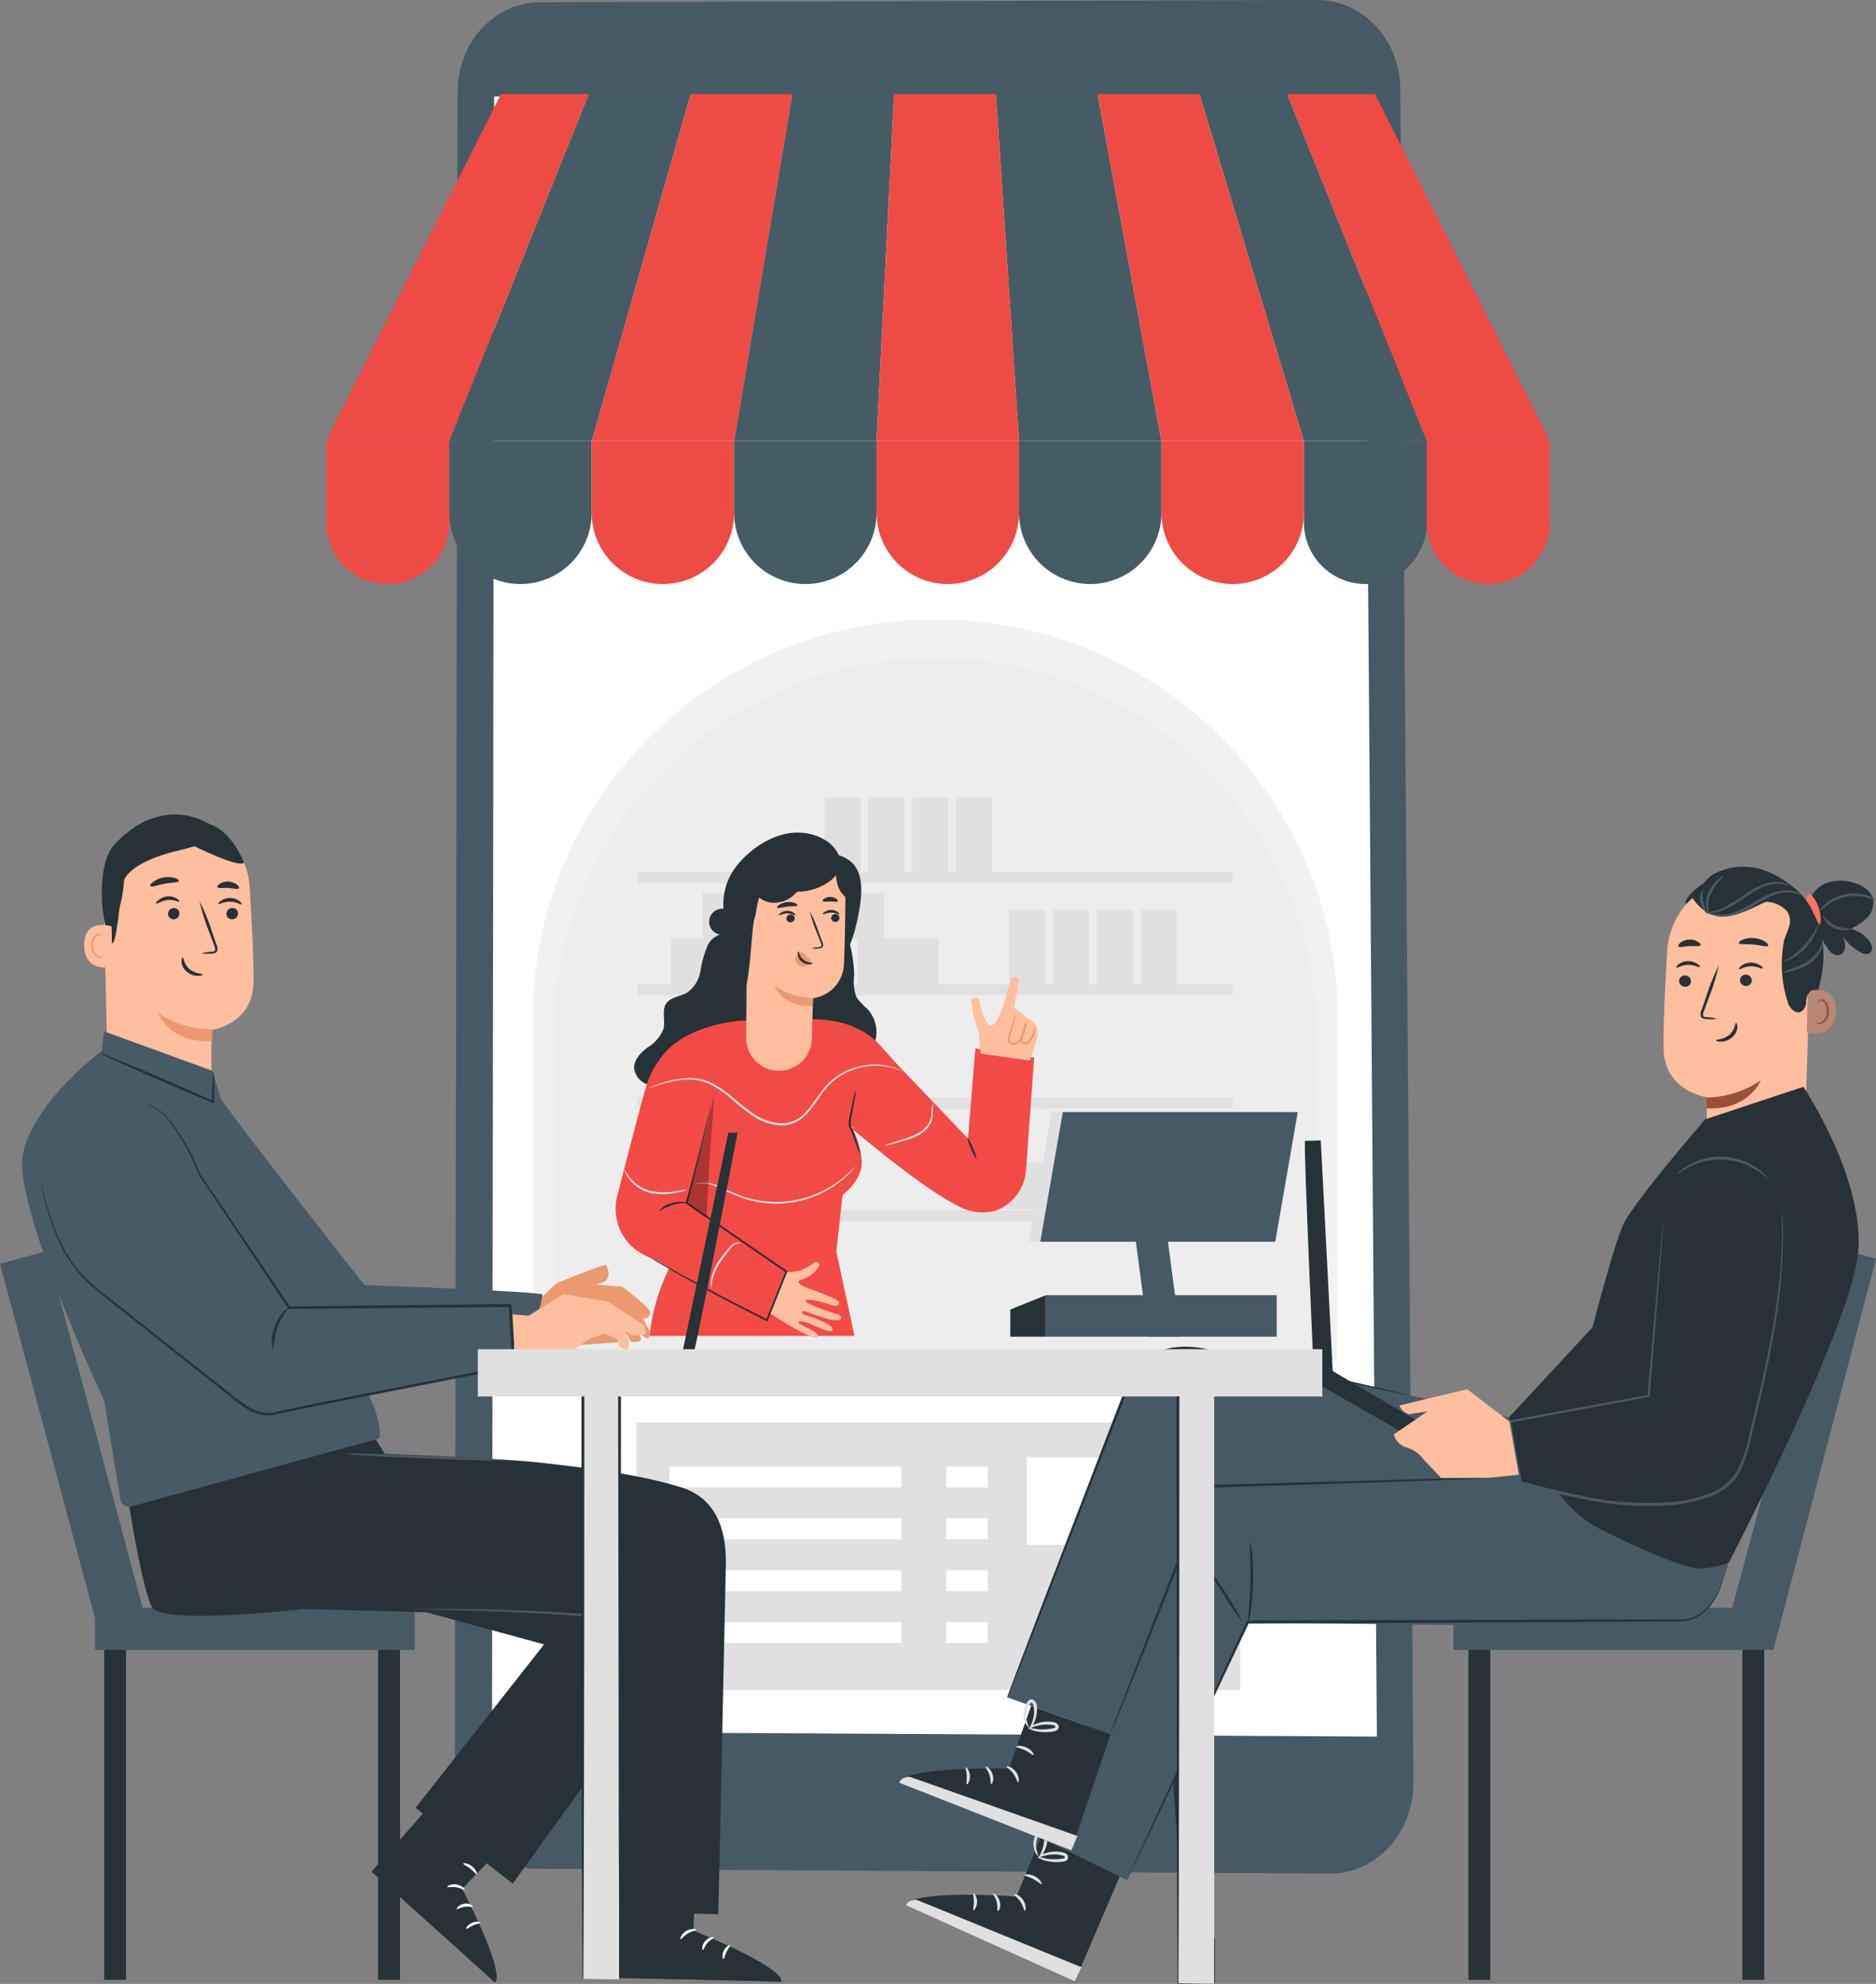 <svg xmlns="http://www.w3.org/2000/svg" width="258.858" height="273.65" viewBox="0 0 258.858 273.65"><rect x="0" y="0" width="258.858" height="273.65" fill="#808080" stroke="none"/><defs><style>.a{fill:#455a64;}.b{fill:#fff;}.c{fill:#ef4b45;}.d{fill:#465c64;}.e{fill:#ececec;opacity:0.7;isolation:isolate;}.f{fill:#016566;}.g{fill:#e0e0e0;}.h{fill:#006f94;}.i{fill:#263238;}.j{fill:#f24b46;}.k{fill:#ffbe9d;}.l{fill:#eb996e;}.m{opacity:0.3;}.n{fill:#465b65;}.o{fill:#ff725e;}.p{fill:#995037;}.q{fill:#b78876;}</style></defs><g transform="translate(-154.641 -31.771)"><g transform="translate(199.65 31.771)"><g transform="translate(0 0)"><g transform="translate(17.754)"><path class="a" d="M404.508,290.2l-109.21-.649c-6.375-.04-11.532-5.761-11.52-12.771l.383-232.421c.011-6.76,5.086-12.25,11.338-12.271l107.225-.321c6.3-.02,11.454,5.463,11.507,12.254l1.816,233.5C416.1,284.563,410.934,290.244,404.508,290.2Z" transform="translate(-283.778 -31.771)"></path><path class="a" d="M407.742,290.152a9.286,9.286,0,0,1-1.291.08l-109.178-.762c-5.478-.041-9.956-5.056-9.947-11.175l.353-232.166c.009-5.9,4.416-10.717,9.789-10.74l107.218-.43c.156,0,.315,0,.471.01a9.533,9.533,0,0,1,6.637,3.184,11.065,11.065,0,0,1,2.822,7.391l1.792,233.732C416.451,284.817,412.738,289.492,407.742,290.152Z" transform="translate(-285.602 -33.41)"></path><path class="b" d="M414.7,59.157l1.723,226.229-122.1-.679.294-225.55Z" transform="translate(-289.195 -45.847)"></path></g><g transform="translate(0 12.961)"><path class="c" d="M336.277,58.439l-13.653,47.89H342.28l8.037-47.89Z" transform="translate(-285.99 -58.439)"></path><path class="c" d="M271.367,58.439l-24.12,47.89h16.979L283.5,58.439Z" transform="translate(-247.248 -58.439)"></path><path class="c" d="M520.061,58.439l19.268,47.89h16.979l-24.12-47.89Z" transform="translate(-387.468 -58.439)"></path><path class="d" d="M371.1,58.439l-8.037,47.89h19.655l2.421-47.89Z" transform="translate(-306.776 -58.439)"></path><path class="d" d="M301.452,58.439l-19.268,47.89h19.655l13.653-47.89Z" transform="translate(-265.204 -58.439)"></path><path class="d" d="M437.376,58.439l3.194,47.89h19.655l-8.81-47.89Z" transform="translate(-344.97 -58.439)"></path><path class="d" d="M507.257,58.439H495.149l14.425,47.89h16.951Z" transform="translate(-374.664 -58.439)"></path><path class="c" d="M466.262,58.439l8.81,47.89h19.655L480.3,58.439Z" transform="translate(-359.817 -58.439)"></path><path class="c" d="M405.928,58.439l-2.421,47.89h19.655l-3.194-47.89Z" transform="translate(-327.562 -58.439)"></path><g transform="translate(0 47.89)"><path class="c" d="M0,0H16.979a0,0,0,0,1,0,0V11.218a8.49,8.49,0,0,1-8.49,8.49h0A8.49,8.49,0,0,1,0,11.218V0A0,0,0,0,1,0,0Z"></path><path class="d" d="M0,0H19.655a0,0,0,0,1,0,0V9.88a9.828,9.828,0,0,1-9.828,9.828h0A9.828,9.828,0,0,1,0,9.88V0A0,0,0,0,1,0,0Z" transform="translate(16.979)"></path><path class="c" d="M0,0H19.655a0,0,0,0,1,0,0V9.88a9.828,9.828,0,0,1-9.828,9.828h0A9.828,9.828,0,0,1,0,9.88V0A0,0,0,0,1,0,0Z" transform="translate(36.635)"></path><path class="d" d="M0,0H19.655a0,0,0,0,1,0,0V9.88a9.828,9.828,0,0,1-9.828,9.828h0A9.828,9.828,0,0,1,0,9.88V0A0,0,0,0,1,0,0Z" transform="translate(56.29)"></path><path class="c" d="M0,0H19.655a0,0,0,0,1,0,0V9.88a9.828,9.828,0,0,1-9.828,9.828h0A9.828,9.828,0,0,1,0,9.88V0A0,0,0,0,1,0,0Z" transform="translate(75.945)"></path><path class="d" d="M0,0H19.655a0,0,0,0,1,0,0V9.88a9.828,9.828,0,0,1-9.828,9.828h0A9.828,9.828,0,0,1,0,9.88V0A0,0,0,0,1,0,0Z" transform="translate(95.6)"></path><path class="c" d="M0,0H19.655a0,0,0,0,1,0,0V9.88a9.828,9.828,0,0,1-9.828,9.828h0A9.828,9.828,0,0,1,0,9.88V0A0,0,0,0,1,0,0Z" transform="translate(115.255)"></path><path class="d" d="M0,0H16.979a0,0,0,0,1,0,0V11.218a8.49,8.49,0,0,1-8.49,8.49h0A8.49,8.49,0,0,1,0,11.218V0A0,0,0,0,1,0,0Z" transform="translate(134.91)"></path><path class="c" d="M0,0H16.979a0,0,0,0,1,0,0V11.218a8.49,8.49,0,0,1-8.49,8.49h0A8.49,8.49,0,0,1,0,11.218V0A0,0,0,0,1,0,0Z" transform="translate(151.861)"></path></g></g><path class="e" d="M305.972,309.914V262.277c0-30.161,24.9-54.7,55.5-54.7s55.5,24.538,55.5,54.7v47.638Z" transform="translate(-277.431 -122.132)"></path><path class="e" d="M311.89,315.522V270.354c0-28.6,23.606-51.865,52.622-51.865s52.622,23.266,52.622,51.865v45.169Z" transform="translate(-280.473 -127.74)"></path><rect class="f" width="4.966" height="10.336" transform="translate(47.17 156.606)"></rect><g transform="translate(42.956 109.979)"><g transform="translate(0 10.336)"><rect class="g" width="82.126" height="1.512"></rect></g><g transform="translate(0.02 25.805)"><rect class="g" width="82.126" height="1.512"></rect></g><g transform="translate(0 41.421)"><rect class="g" width="82.126" height="1.512"></rect></g><g transform="translate(0 56.963)"><rect class="g" width="82.126" height="1.512"></rect></g><g transform="translate(4.606 19.441)"><rect class="g" width="11.168" height="6.437"></rect></g><g transform="translate(8.996 13.166)"><rect class="g" width="11.168" height="6.437"></rect></g><g transform="translate(17.882 19.441)"><rect class="h" width="11.168" height="6.437"></rect></g><g transform="translate(30.335 19.441)"><rect class="g" width="11.168" height="6.437"></rect></g><g transform="translate(48.937 50.357)"><rect class="g" width="11.168" height="6.437"></rect></g><g transform="translate(60.106 50.357)"><rect class="h" width="11.168" height="6.437"></rect></g><g transform="translate(22.817 13.166)"><rect class="g" width="11.168" height="6.437"></rect></g><rect class="g" width="4.966" height="10.336" transform="translate(51.259 15.542)"></rect><rect class="g" width="4.966" height="10.336" transform="translate(57.311 15.542)"></rect><rect class="g" width="4.966" height="10.336" transform="translate(63.363 15.542)"></rect><rect class="g" width="4.966" height="10.336" transform="translate(69.415 15.542)"></rect><rect class="g" width="4.966" height="10.336" transform="translate(25.817)"></rect><rect class="g" width="4.966" height="10.336" transform="translate(31.868)"></rect><rect class="g" width="4.966" height="10.336" transform="translate(37.92)"></rect><rect class="g" width="4.966" height="10.336" transform="translate(43.972)"></rect><rect class="h" width="4.966" height="10.336" transform="translate(10.266 46.627)"></rect><rect class="h" width="4.966" height="10.336" transform="translate(16.317 46.627)"></rect><rect class="h" width="4.966" height="10.336" transform="translate(22.369 46.627)"></rect></g><g transform="translate(94.398 153.396)"><path class="g" d="M479.22,365.271l3.106-17.882H449.9L446.8,365.271Z" transform="translate(-444.209 -347.388)"></path><path class="a" d="M482.405,365.271l3.106-17.882H453.087l-3.106,17.882Z" transform="translate(-445.846 -347.388)"></path><path class="a" d="M483.168,396.391h-4.426l-1.85-13.94h4.426Z" transform="translate(-459.678 -365.41)"></path><path class="i" d="M446.383,405.078h-4.909v-3.749l4.909-1.977Z" transform="translate(-441.474 -374.097)"></path><rect class="a" width="31.852" height="5.726" transform="translate(4.909 25.255)"></rect></g><g transform="translate(42.81 196.22)"><rect class="g" width="83.299" height="36.887"></rect><rect class="b" width="5.728" height="2.886" transform="translate(42.753 6.066)"></rect><rect class="b" width="32.005" height="2.886" transform="translate(4.548 6.066)"></rect><rect class="b" width="32.005" height="2.886" transform="translate(4.548 13.219)"></rect><rect class="b" width="5.728" height="2.886" transform="translate(42.753 13.219)"></rect><rect class="b" width="32.005" height="2.886" transform="translate(4.548 20.372)"></rect><rect class="b" width="5.728" height="2.886" transform="translate(42.753 20.372)"></rect><rect class="b" width="32.005" height="2.886" transform="translate(4.548 27.525)"></rect><rect class="b" width="5.728" height="2.886" transform="translate(42.753 27.525)"></rect><rect class="b" width="12.256" height="12.079" transform="translate(53.854 4.801)"></rect><rect class="b" width="12.256" height="12.079" transform="translate(66.11 20.372)"></rect></g></g></g><g transform="translate(154.641 144.122)"><g transform="translate(84.94 2.493)"><path class="i" d="M375.986,297.038a28.479,28.479,0,0,0-2.857,11.4,4.55,4.55,0,0,0,.647,2.985,4.606,4.606,0,0,0,3.1,1.38,35.466,35.466,0,0,0,7.274.331,4.584,4.584,0,0,0,2.109-.509,3.173,3.173,0,0,0,1.207-1.437,4.717,4.717,0,0,0-.835-5.094,9.89,9.89,0,0,1-1.5-1.6,6.223,6.223,0,0,1-.326-3.107,20.392,20.392,0,0,0-1.371-6.683" transform="translate(-351.875 -281.755)"></path><path class="i" d="M347.238,287.951a24.462,24.462,0,0,1,5.247,9.128,72.883,72.883,0,0,1,2.43,10.326c.2,1.1.367,2.353-.336,3.219a3.719,3.719,0,0,1-1.89,1.049,40.236,40.236,0,0,1-13.677,1.762,6.921,6.921,0,0,1-2.735-.509,2.653,2.653,0,0,1-1.595-2.15c-.051-1.166.9-2.114,1.819-2.832a5.248,5.248,0,0,0,2.236-2.608c.27-1.141-.27-2.511.351-3.454s1.941-.938,2.954-1.554a4.591,4.591,0,0,0,1.793-2.965,14.969,14.969,0,0,1,.948-3.418,2.892,2.892,0,0,1,2.832-1.737,1.8,1.8,0,1,1-.234-3.337" transform="translate(-332.117 -278.286)"></path><path class="j" d="M382.138,325.072l-1.019,12.434-9.475-9.913c-.866-.942-1.727-1.9-2.547-2.827-3.994-4.5-10.468-3.632-10.468-3.632l-8.736.117s-11.13.545-12.556,8.482l-1.931,9.7h5.44l.53,13.28a28.389,28.389,0,0,0-4.2,12l.312.013h27.969l-2.5-11.576.855-7.844s2.654-1.936,2.654-4.523a11.361,11.361,0,0,0-1.223-4.539c.677.576,9.536,8.074,14.263,10.427a7.065,7.065,0,0,0,5.323.82,6.4,6.4,0,0,0,4.289-5.537l1.131-15.613Zm-16.948,11.11a3.564,3.564,0,0,0-.214-.408l.306.219A.779.779,0,0,1,365.19,336.182Z" transform="translate(-332.491 -295.307)"></path><path class="k" d="M369.05,395.581l1.528-4.014,3.031-.224c.285-.02.6-.046.958-.092a3.592,3.592,0,0,0,1.181-.351,5.7,5.7,0,0,0,1.315-.8c.326-.336.9-.1.835.316a3.889,3.889,0,0,1-2.394,1.905c-1.426.509.841,1.248,1.661,1.528s3.316,1.253,3.423,1.569c.158.464-.316.733-1.136.433s-3.321-1.008-3.449-.575,4.075,1.783,4.075,1.783.948.142.8.652c-.255.917-4.6-.84-5.012-1.019-.285-.127-.464.336-.138.459s4.223,1.253,3.973,2.19c-.189.718-3.6-1.416-4.538-1.207s2.761,1.36,2.547,2.038c-.076.275-.158.453-2.2-.509a49.873,49.873,0,0,1-4.615-2.8Z" transform="translate(-349.783 -330.704)"></path><path class="j" d="M342.384,332.225a8.979,8.979,0,0,1-.1,5.741l-3.4,12.607,14.085,9.235-2.624,6.785-16.051-8.659a7.132,7.132,0,0,1-4.661-8.522c1.421-5.532,3.352-13,4.024-15.21a10.7,10.7,0,0,1,3.591-5.369C340.2,328.475,341.686,330.355,342.384,332.225Z" transform="translate(-329.408 -299.276)"></path><path class="k" d="M431.7,319.594c-.087-.433-.153-2.5-.311-3.057-.117-.463-.382-1.049-.509-1.528-.28-1.075-.336-1.864-.428-2.312a.589.589,0,1,1,1.085-.459,7.906,7.906,0,0,0,.973,2.985c.912,1.569,1.778-.963,2.17-1.93.3-.739.851-2.735,1.166-3.912.138-.52,1.121-.484,1.121.056a21.051,21.051,0,0,1-.509,2.924l-.143.9a4.651,4.651,0,0,1,1.574,1.268c.3.331,2.058.693,1.6,2.924l-.973,3.117Z" transform="translate(-381.326 -289.111)"></path><path class="l" d="M445.1,322.537a5.232,5.232,0,0,1-.316,1.019,1.812,1.812,0,0,0-.163.54.4.4,0,0,0,.2.413.571.571,0,0,0,.509-.112,1.564,1.564,0,0,0,.392-.407,2.859,2.859,0,0,0,.408-.9,5.751,5.751,0,0,1,.244-.922,2.462,2.462,0,0,1-.061.962,2.771,2.771,0,0,1-.387,1.019,1.717,1.717,0,0,1-.448.479.785.785,0,0,1-.739.148.652.652,0,0,1-.366-.673,1.862,1.862,0,0,1,.2-.621,6.675,6.675,0,0,0,.357-.953,7.613,7.613,0,0,1,.244-.922A2.249,2.249,0,0,1,445.1,322.537Z" transform="translate(-388.499 -295.584)"></path><path class="l" d="M441.615,320.735l-.382,1.324c-.067.255-.163.514-.214.764a.51.51,0,0,0,.244.606.678.678,0,0,0,.693-.035,1.372,1.372,0,0,0,.484-.555c.209-.438.316-.906.453-1.273a6.172,6.172,0,0,1,.453-1.187,5.925,5.925,0,0,1-.275,1.243,9.936,9.936,0,0,1-.413,1.329,1.528,1.528,0,0,1-.565.662.932.932,0,0,1-.958.051.75.75,0,0,1-.351-.4.9.9,0,0,1,0-.509c.066-.28.163-.54.234-.79.158-.469.3-.906.433-1.309a6.128,6.128,0,0,1,.464-1.182A6.055,6.055,0,0,1,441.615,320.735Z" transform="translate(-386.634 -294.49)"></path><path class="i" d="M429.845,356.242a5.069,5.069,0,0,1-.509-1.528,4.985,4.985,0,0,1,.749,1.431,5.054,5.054,0,0,1,.509,1.528A5,5,0,0,1,429.845,356.242Z" transform="translate(-380.769 -312.601)"></path><path class="g" d="M407.083,350.215l1.528-.484a9.872,9.872,0,0,0,1.768-.733,4.02,4.02,0,0,0,1.386-1.258,2.81,2.81,0,0,0,.448-1.447,5.665,5.665,0,0,1,.122-1.075,1.088,1.088,0,0,1,.158-.367,2.6,2.6,0,0,1-.056.387,9.717,9.717,0,0,0-.036,1.064,2.92,2.92,0,0,1-.433,1.564,4.044,4.044,0,0,1-1.457,1.36,8.615,8.615,0,0,1-1.829.734l-1.528.433a8.772,8.772,0,0,1-1.431.336A8.138,8.138,0,0,1,407.083,350.215Z" transform="translate(-368.632 -307.532)"></path><path class="g" d="M356.441,389.606a6.45,6.45,0,0,1,1.085-2.669c.316-.469.642-.891.948-1.268a6.4,6.4,0,0,1,.881-.968,1.253,1.253,0,0,1,.851-.285c.219.02.311.087.306.117s-.112,0-.306,0a1.218,1.218,0,0,0-.733.326,7.514,7.514,0,0,0-.8.968c-.3.387-.611.8-.917,1.268a7.136,7.136,0,0,0-1.126,2.547c-.127.708-.081,1.166-.127,1.166A2.429,2.429,0,0,1,356.441,389.606Z" transform="translate(-343.276 -327.867)"></path><path class="g" d="M339.042,336.989c.255-.1.627-.239,1.111-.4a13.1,13.1,0,0,1,4.254-.83,6.874,6.874,0,0,1,2.934.657,13.755,13.755,0,0,1,2.863,1.92,33.291,33.291,0,0,0,2.965,2.333,7.639,7.639,0,0,0,3.719,1.345,4.482,4.482,0,0,0,3.5-1.528c.887-.942,1.538-2.043,2.287-3.006a8.607,8.607,0,0,1,2.547-2.3,9.177,9.177,0,0,1,2.807-1.075,8.975,8.975,0,0,1,4.32.148,6.2,6.2,0,0,1,1.467.607c-.01.035-.51-.244-1.493-.509a9.243,9.243,0,0,0-4.254-.061,8.757,8.757,0,0,0-5.221,3.347c-.733.947-1.38,2.053-2.292,3.031a5.358,5.358,0,0,1-1.635,1.222,4.473,4.473,0,0,1-2.068.413,7.881,7.881,0,0,1-3.851-1.39,32.23,32.23,0,0,1-2.975-2.364,13.712,13.712,0,0,0-2.807-1.911,6.692,6.692,0,0,0-2.843-.667,13.667,13.667,0,0,0-4.218.739l-1.12.357a2.142,2.142,0,0,1-.4.112A2.152,2.152,0,0,1,339.042,336.989Z" transform="translate(-334.156 -301.906)"></path><path class="g" d="M352.616,365.02a5.064,5.064,0,0,1,2.547.509,31.7,31.7,0,0,0,3.54,1.493,14.585,14.585,0,0,0,4.615.647,14.058,14.058,0,0,0,4.585-.846,14.838,14.838,0,0,0,3.4-1.747,16.173,16.173,0,0,0,1.992-1.645c.443-.423.688-.667.688-.667a1.09,1.09,0,0,1-.148.2,6.472,6.472,0,0,1-.464.535,13.347,13.347,0,0,1-1.961,1.706,14.437,14.437,0,0,1-3.418,1.824,14.108,14.108,0,0,1-4.666.887,14.619,14.619,0,0,1-4.7-.688,29.185,29.185,0,0,1-3.54-1.528,5.091,5.091,0,0,0-2.476-.571,5.481,5.481,0,0,0-.917.209A2.126,2.126,0,0,1,352.616,365.02Z" transform="translate(-340.863 -316.738)"></path><path class="g" d="M332.7,364.84a5.354,5.354,0,0,0,2.939,1.8,9.844,9.844,0,0,0,3.52,0,12.037,12.037,0,0,1,1.472-.2,6.487,6.487,0,0,1-1.442.387,8.84,8.84,0,0,1-3.612.092,5.191,5.191,0,0,1-3.021-1.946,4.561,4.561,0,0,1-.565-.942.985.985,0,0,1-.127-.387A10.8,10.8,0,0,0,332.7,364.84Z" transform="translate(-330.67 -317.19)"></path><path class="i" d="M347.092,345.7c-.036.183-.082.423-.143.729-.132.637-.336,1.569-.611,2.756-.545,2.364-1.375,5.736-2.435,9.77l-.046-.122,11.894,8.151,1.875,1.289.092.061-.041.1-2.684,6.7-.051.127-.117-.061c-4.921-2.45-9.057-4.7-11.956-6.342-1.447-.82-2.588-1.487-3.367-1.951l-.871-.545a2.707,2.707,0,0,1-.3-.193,1.624,1.624,0,0,1,.321.157l.906.51,3.4,1.884c2.918,1.6,7.065,3.826,11.986,6.256l-.168.066c.835-2.119,1.732-4.355,2.669-6.7l.046.158-1.88-1.294-11.869-8.186-.067-.046v-.076c1.1-4.03,1.962-7.391,2.547-9.745l.667-2.741c.076-.3.132-.54.178-.718a1.267,1.267,0,0,1,.071-.244A1.318,1.318,0,0,1,347.092,345.7Z" transform="translate(-333.994 -307.834)"></path><path class="i" d="M343.368,373.055a4.146,4.146,0,0,1,1.493-.2c.387.026.616.107.606.148s-.24.041-.611.041a5.728,5.728,0,0,0-1.406.27,12.72,12.72,0,0,0-1.859.866A3.239,3.239,0,0,1,343.368,373.055Z" transform="translate(-335.669 -321.921)"></path><path class="i" d="M396.655,348.777c-.158-.423-.326-.866-.509-1.375-.1-.26-.2-.525-.316-.8a4.377,4.377,0,0,1-.2-.428,1.461,1.461,0,0,1-.066-.509,5.56,5.56,0,0,1,.148-.942c.061-.291.117-.576.173-.851.112-.514.214-.993.311-1.431a6.972,6.972,0,0,1,.357-1.309,6.181,6.181,0,0,1-.163,1.345c-.077.428-.158.937-.25,1.446-.051.275-.1.56-.158.851a6.818,6.818,0,0,0-.138.9,1.243,1.243,0,0,0,.051.418c.041.127.122.255.183.407.117.28.219.555.311.815.183.524.331,1,.448,1.4a7.531,7.531,0,0,1,.347,1.314A6.15,6.15,0,0,1,396.655,348.777Z" transform="translate(-363.411 -305.62)"></path><g class="m" transform="translate(9.782 36.178)"><path d="M349.535,357.4a11.157,11.157,0,0,0,2.812,2.007c.117-5.42.662-11.5,1.019-16.907C352.133,348.336,349.55,357.4,349.535,357.4Z" transform="translate(-349.535 -342.504)"></path></g><path class="i" d="M383.144,273.372a8.3,8.3,0,0,0-2.5,7.885,15.667,15.667,0,0,0,4.152,7.5.947.947,0,0,0,1.686-.087c1.721-1.946,2.323-4.585,2.791-7.132,1.075-5.832-1.09-7.07-2.954-7.676" transform="translate(-355.66 -270.793)"></path><path class="k" d="M371.015,301.753h-.051a4.533,4.533,0,0,1-4.483-4.584l.138-19.78,5.6-7.707,7.977,5.9s-.035,7.294-.219,11.472a4.926,4.926,0,0,1-4.258,4.686s-.117,2.878-.178,5.562A4.529,4.529,0,0,1,371.015,301.753Z" transform="translate(-348.463 -268.896)"></path><path class="l" d="M379.7,314.225a5.2,5.2,0,0,1-5.338-2.8,9.959,9.959,0,0,0,5.41,1.772Z" transform="translate(-352.514 -290.353)"></path><path class="l" d="M382.594,303.335a.856.856,0,0,1-.556.657,1.2,1.2,0,0,1-1.1-.082,1.018,1.018,0,0,1-.443-.988.866.866,0,0,1,.789-.708.764.764,0,0,1,.78.678.5.5,0,0,1,.5.713" transform="translate(-355.661 -285.617)"></path><path class="i" d="M391.766,291.694a.551.551,0,0,0-.591-.506.575.575,0,0,0-.555.575v0a.551.551,0,0,0,.591.506.576.576,0,0,0,.555-.576Z" transform="translate(-360.87 -279.949)"></path><path class="i" d="M390.294,290.316a1.528,1.528,0,0,0-.891-.29,1.584,1.584,0,0,0-.906.28c-.194.148-.3.244-.235.316s.52-.229,1.131-.234,1.049.316,1.121.244C390.548,290.6,390.488,290.464,390.294,290.316Z" transform="translate(-359.647 -279.353)"></path><path class="i" d="M378.456,291.313a.571.571,0,0,0-.55.575v0a.55.55,0,0,0,.591.506.575.575,0,0,0,.55-.581A.55.55,0,0,0,378.456,291.313Z" transform="translate(-354.335 -280.014)"></path><path class="i" d="M377.842,290.557a1.455,1.455,0,0,0-.891-.29,1.587,1.587,0,0,0-.907.28c-.2.143-.3.234-.234.311s.52-.235,1.131-.235,1.049.321,1.121.245C378.113,290.837,378.031,290.7,377.842,290.557Z" transform="translate(-353.247 -279.477)"></path><path class="i" d="M385.824,295.485a1.04,1.04,0,0,0,.265-.036.387.387,0,0,0,.26-.229.89.89,0,0,0-.082-.616c-.142-.387-.29-.784-.443-1.207a21.373,21.373,0,0,0-1.294-3.057,19.985,19.985,0,0,0,1.044,3.133l.464,1.2a.818.818,0,0,1,.107.469c-.031.107-.178.153-.336.153a4.561,4.561,0,0,0-1.019.178A3.779,3.779,0,0,0,385.824,295.485Z" transform="translate(-357.74 -279.514)"></path><path class="i" d="M381.156,302.233a1.441,1.441,0,0,0,.509.953,1.657,1.657,0,0,0,1.075.372c.3,0,.463-.031.458-.138s-.718-.035-1.289-.509-.571-1.136-.672-1.136C381.191,301.77,381.12,301.938,381.156,302.233Z" transform="translate(-356 -285.391)"></path><path class="i" d="M377.7,287.916a2.465,2.465,0,0,0-2.134.234c-.24.163-.336.321-.3.392.1.148.677-.046,1.4-.133s1.339-.01,1.4-.178C378.094,288.134,377.961,288,377.7,287.916Z" transform="translate(-352.974 -278.195)"></path><path class="i" d="M390.124,286.61a1.529,1.529,0,0,0-1.676-.051c-.189.132-.291.193-.214.341s.509.051,1.019.051.912.138,1.019,0C390.318,286.88,390.262,286.737,390.124,286.61Z" transform="translate(-359.631 -277.455)"></path><path class="i" d="M369.848,276.538l.331-.326c2.344.071,5.746-1.431,5.945-3.764.138-1.676-1.564-2.99-1.564-2.99a7.1,7.1,0,0,0-3.912-1.375c-3.153-.224-6.546,1.844-8.584,4.263a8.545,8.545,0,0,0-1.885,7.463c.244.932,1.386,10.55,2.338,10.7,1.039.153,1.375-9.444,1.712-10.428s.331-2.073.7-3.056a3.176,3.176,0,0,0,2.038.723A4.075,4.075,0,0,0,369.848,276.538Z" transform="translate(-345.105 -268.066)"></path><path class="i" d="M393.332,281.792l-.091-.076a7.188,7.188,0,0,0-.739-4.513c-.1-.183-.24-.377-.469-.336s-.229.331-.229.55a10.094,10.094,0,0,0,.27,2.216,3.484,3.484,0,0,0,1.161,1.87" transform="translate(-361.478 -272.586)"></path></g><g transform="translate(0 0.047)"><rect class="i" width="3.017" height="46.264" transform="translate(14.373 114.431)"></rect><rect class="i" width="3.017" height="46.264" transform="translate(52.176 114.431)"></rect><rect class="a" width="44.128" height="5.825" transform="translate(13.111 109.368)"></rect><rect class="a" width="6.72" height="54.949" transform="translate(0 61.911) rotate(-15.005)"></rect><path class="i" d="M272.309,534.649l-12.158,13.778,17.027,15.2c1.352-1.718-4.54-12.845-4.54-12.845l8.147-8.491Z" transform="translate(-208.871 -402.638)"></path><path class="i" d="M275.042,556.5a.941.941,0,0,0-1.195.366.9.9,0,0,0,.351,1.18.994.994,0,0,0,1.262-.388.941.941,0,0,0-.5-1.195" transform="translate(-215.861 -413.825)"></path><path class="i" d="M260.258,561.336l1.217-1.4,15.809,15.249s.456,1.016-.1,1.494Z" transform="translate(-208.926 -415.637)"></path><path class="b" d="M284.033,567.309c-.082.082-.53-.254-1.18-.351s-1.173.06-1.225-.045.507-.471,1.292-.336S284.115,567.25,284.033,567.309Z" transform="translate(-219.908 -419.034)"></path><path class="b" d="M286.519,572.444c-.052.1-.538-.09-1.135,0s-1.009.4-1.091.321.291-.6,1.031-.747S286.593,572.362,286.519,572.444Z" transform="translate(-221.274 -421.831)"></path><path class="b" d="M287.022,578.15c-.089-.052.164-.568.784-.829s1.172-.1,1.15,0-.486.127-.993.351S287.119,578.217,287.022,578.15Z" transform="translate(-222.673 -424.497)"></path><path class="b" d="M287.993,562.089c-.1.045-.388-.411-.881-.792s-1-.568-.978-.679.635-.09,1.217.373S288.127,562.067,287.993,562.089Z" transform="translate(-222.225 -415.957)"></path><path class="i" d="M290.9,555.171a2.359,2.359,0,0,1-.852-.747,5.374,5.374,0,0,1-.642-1.068,6.035,6.035,0,0,1-.261-.7,1.371,1.371,0,0,1-.075-.433.478.478,0,0,1,.351-.47.626.626,0,0,1,.538.134,1.355,1.355,0,0,1,.276.329,4.2,4.2,0,0,1,.374.657,3.838,3.838,0,0,1,.321,1.218,2.023,2.023,0,0,1-.112,1.143c-.067,0,0-.441-.157-1.105a4.636,4.636,0,0,0-.381-1.105,4.889,4.889,0,0,0-.351-.59c-.142-.209-.291-.344-.411-.306s-.052,0-.067.112a1.5,1.5,0,0,0,.06.314,6.412,6.412,0,0,0,.747,1.718A9.826,9.826,0,0,1,290.9,555.171Z" transform="translate(-223.734 -411.421)"></path><path class="i" d="M292.387,556.455a1.844,1.844,0,0,1,.516-1.03,3.788,3.788,0,0,1,.948-.829,4.134,4.134,0,0,1,.679-.321.941.941,0,0,1,.926.052.546.546,0,0,1,.141.56,1.431,1.431,0,0,1-.187.388,2.761,2.761,0,0,1-.515.575,2.544,2.544,0,0,1-1.15.553c-.747.149-1.165-.06-1.143-.1a10.333,10.333,0,0,0,1.076-.164,2.666,2.666,0,0,0,.986-.56,2.4,2.4,0,0,0,.426-.508c.134-.2.194-.411.112-.455a.672.672,0,0,0-.553,0,3.611,3.611,0,0,0-.62.276,3.967,3.967,0,0,0-.926.7C292.633,556.09,292.447,556.478,292.387,556.455Z" transform="translate(-225.44 -412.675)"></path><path class="i" d="M328.45,554.332l-.261,18.856,23.457.448c-.09-2.24-12.143-6.975-12.143-6.975l.664-12.076Z" transform="translate(-243.841 -412.755)"></path><path class="i" d="M335.839,577.3a.971.971,0,0,0-.687,1.083.926.926,0,0,0,1.068.687,1.016,1.016,0,0,0,.747-1.15.956.956,0,0,0-1.188-.59" transform="translate(-247.414 -424.554)"></path><path class="i" d="M328.189,590.962v-1.9l22.546,1.284s1.031.486.9,1.218Z" transform="translate(-243.841 -430.603)"></path><path class="b" d="M349.964,579.353c0,.112-.582.157-1.15.507s-.881.836-.986.792.082-.71.747-1.128S349.994,579.248,349.964,579.353Z" transform="translate(-253.921 -425.558)"></path><path class="b" d="M355.6,581.6c0,.112-.478.3-.874.747s-.523.986-.635.978-.172-.657.329-1.24S355.6,581.492,355.6,581.6Z" transform="translate(-257.114 -426.742)"></path><path class="b" d="M359.9,585.709c-.1,0-.254-.553.052-1.172s.844-.859.889-.747-.292.426-.53.941S360.016,585.7,359.9,585.709Z" transform="translate(-260.075 -427.882)"></path><path class="i" d="M349.349,573.325c-.045.1-.568-.068-1.217,0s-1.158.224-1.217.127.441-.5,1.2-.53S349.408,573.243,349.349,573.325Z" transform="translate(-253.463 -422.309)"></path><path class="i" d="M347.173,565.992a2.24,2.24,0,0,1-1.18,0,5.735,5.735,0,0,1-1.889-.769,1.827,1.827,0,0,1-.351-.284.507.507,0,0,1,0-.612.628.628,0,0,1,.508-.254,1.507,1.507,0,0,1,.44.075,4.073,4.073,0,0,1,1.792.993c.538.515.747.948.672.963s-.306-.321-.852-.747a4.837,4.837,0,0,0-1.038-.612,4.464,4.464,0,0,0-.672-.224c-.246-.067-.455-.074-.522.037s0,.06,0,.127a.932.932,0,0,0,.254.209,5.966,5.966,0,0,0,.612.365,6.73,6.73,0,0,0,1.128.456A8.549,8.549,0,0,1,347.173,565.992Z" transform="translate(-251.788 -417.762)"></path><path class="i" d="M350.27,564.428a1.838,1.838,0,0,1-.284-1.135,3.735,3.735,0,0,1,.179-1.284,4.189,4.189,0,0,1,.314-.71.963.963,0,0,1,.747-.575.537.537,0,0,1,.486.336,1.423,1.423,0,0,1,.112.433,2.545,2.545,0,0,1,0,.792,2.7,2.7,0,0,1-.522,1.2c-.47.6-.949.747-.963.687a7.465,7.465,0,0,0,.747-.852,2.76,2.76,0,0,0,.4-1.1,2.605,2.605,0,0,0,0-.68c0-.246-.119-.448-.216-.426a.855.855,0,0,0-.418.373,4.087,4.087,0,0,0-.3.635,4.5,4.5,0,0,0-.254,1.165C350.218,563.987,350.337,564.413,350.27,564.428Z" transform="translate(-255.041 -416.04)"></path><path class="k" d="M184.553,293.156l4.481,7.752,6.228,6.221,3.66-5.026v-9.3s5.638-.747,5.8-6.4c.082-2.711-.209-8.311-.53-13.382a10.456,10.456,0,0,0-10.276-9.813h-.545c-5.855.239-9.708,5.318-9.3,11.157l.418,18.8" transform="translate(-169.754 -263.12)"></path><path class="i" d="M220.523,290.228a.791.791,0,0,1-.784.792.747.747,0,0,1-.811-.677c0-.023,0-.047,0-.07a.8.8,0,0,1,.784-.8.747.747,0,0,1,.811.677A.69.69,0,0,1,220.523,290.228Z" transform="translate(-187.682 -276.621)"></path><path class="i" d="M219.845,287.5c-.1.1-.7-.358-1.568-.366s-1.494.4-1.6.3.059-.239.343-.433a2.176,2.176,0,0,1,1.277-.366,2.14,2.14,0,0,1,1.247.418C219.808,287.276,219.89,287.455,219.845,287.5Z" transform="translate(-186.511 -275.163)"></path><path class="i" d="M203.914,290.231a.792.792,0,0,1-.747.792.747.747,0,0,1-.818-.668c0-.026,0-.052,0-.079a.807.807,0,0,1,.792-.8.747.747,0,0,1,.776.716C203.914,290.205,203.914,290.218,203.914,290.231Z" transform="translate(-179.16 -276.624)"></path><path class="i" d="M202.152,286.866c-.089.112-.747-.284-1.6-.2s-1.449.575-1.553.478,0-.246.292-.47a2.236,2.236,0,0,1,1.232-.508,2.1,2.1,0,0,1,1.277.291C202.084,286.635,202.2,286.814,202.152,286.866Z" transform="translate(-177.42 -274.917)"></path><path class="i" d="M211.58,294.733a5.4,5.4,0,0,1,1.4-.232c.224,0,.433-.06.47-.209a1.2,1.2,0,0,0-.134-.657l-.627-1.688a28.969,28.969,0,0,1-1.389-4.421,28.188,28.188,0,0,1,1.74,4.294c.209.6.411,1.158.6,1.7a1.288,1.288,0,0,1,.1.867.553.553,0,0,1-.373.314,1.445,1.445,0,0,1-.373.052A6,6,0,0,1,211.58,294.733Z" transform="translate(-183.765 -275.622)"></path><path class="i" d="M206.351,303.491c.142,0,.127.933.919,1.605s1.785.6,1.792.747-.224.179-.65.187a2.3,2.3,0,0,1-1.494-.553,2.009,2.009,0,0,1-.747-1.352C206.179,303.715,206.284,303.483,206.351,303.491Z" transform="translate(-181.127 -283.827)"></path><path class="i" d="M201.237,281.229c-.068.239-.934.187-1.942.373s-1.8.523-1.949.321.06-.329.373-.575a3.4,3.4,0,0,1,2.988-.53C201.065,280.922,201.267,281.094,201.237,281.229Z" transform="translate(-176.565 -272.103)"></path><path class="i" d="M219.337,282.895c-.157.194-.747,0-1.494-.045s-1.321.112-1.456-.1c-.06-.1.037-.291.306-.478a2.127,2.127,0,0,1,2.352.112C219.329,282.6,219.412,282.8,219.337,282.895Z" transform="translate(-186.369 -272.768)"></path><path class="i" d="M187.137,268.26c-.269-.149-1.419,1.128-1.643,1.344-1.3,1.247-1.777,3.517-1.875,5.317a19.407,19.407,0,0,0,.254,5.146c.045.224.2,1.143.2,1.143.246.2.575,2.2.9,2.24.448,0,.747-3.062.836-3.3a14.179,14.179,0,0,1,.3-2.076,19.509,19.509,0,0,0,.515-3.338c0-1.568.515-3.906.53-5.467C187.145,268.94,187.4,268.395,187.137,268.26Z" transform="translate(-169.501 -265.713)"></path><path class="i" d="M187.624,267.925a11.41,11.41,0,0,1,6.8-4.481,2.993,2.993,0,0,1,1.867.06,5.691,5.691,0,0,1,.926.665,1.491,1.491,0,0,0,1.045.358.679.679,0,0,0,.605-.747c0-.017,0-.035-.008-.052a9.85,9.85,0,0,0-12.105,4.138" transform="translate(-171.144 -263.033)"></path><path class="k" d="M182.315,294.475c-.1-.045-3.839-1.21-3.787,2.636s3.906,2.987,3.913,2.883S182.315,294.475,182.315,294.475Z" transform="translate(-166.918 -279.091)"></path><path class="l" d="M182.279,299.838s-.067.045-.179.1a.657.657,0,0,1-.5,0,1.659,1.659,0,0,1-.792-1.494,2.245,2.245,0,0,1,.172-.956.791.791,0,0,1,.5-.523.33.33,0,0,1,.4.179c.052.1,0,.179.052.187s.082-.067.045-.224a.424.424,0,0,0-.149-.239.486.486,0,0,0-.373-.09.934.934,0,0,0-.695.605,2.238,2.238,0,0,0-.217,1.076,1.741,1.741,0,0,0,1,1.643.694.694,0,0,0,.612-.112C182.272,299.958,182.324,299.846,182.279,299.838Z" transform="translate(-167.951 -280.377)"></path><path class="l" d="M206.977,321.525a13.522,13.522,0,0,1-7.535-2.285s1.673,4.272,7.468,3.854Z" transform="translate(-177.668 -291.922)"></path><path class="i" d="M191.344,449.454s1.777,11.2,3.1,13.816,20.843.3,20.843.3l42.522,1.12-.478,40.588,15.295.4,1.045-48.616c0-5.228-1.837-8.917-6.184-10.276-6.758-2.121-16.071-2.988-19.066-3.361-4.555-.59-21.821-1.269-21.821-1.269l-1.321-2.084Z" transform="translate(-173.506 -354.029)"></path><path class="i" d="M288.774,471.116,263.54,506.073l-13.4-10.455,17.729-22.546-39-10.627,1.561-13.383,11.441.747s36.481,4.555,41.208,6.027c.321.1.658.217.993.344a10.014,10.014,0,0,1,4.7,14.936Z" transform="translate(-192.792 -358.649)"></path><path class="a" d="M274.994,445.234c0,.112-4.914,0-10.963-.246s-10.948-.53-10.948-.642,4.914,0,10.963.254S274.994,445.115,274.994,445.234Z" transform="translate(-205.238 -356.202)"></path><path class="a" d="M298.65,530.112a.463.463,0,0,1,0-.172v-9.8c.068-6.191.157-14.682.246-24.061,0-2.241.06-4.444.09-6.565l.172.194c-7.8-.65-14.659-.949-19.566-1.091l-5.773-.141-1.546-.037a2.971,2.971,0,0,1-.538-.037,3.675,3.675,0,0,1,.538,0H279.6c4.906.075,11.785.321,19.6.956h.172v.194c0,2.114-.052,4.316-.082,6.564-.134,9.38-.261,17.871-.358,24.062-.06,3.047-.112,5.534-.15,7.289l-.067,1.986v.515A.534.534,0,0,1,298.65,530.112Z" transform="translate(-214.825 -378.864)"></path><path class="i" d="M317.113,385.513c.538-.784,6.527-32.269,6.527-32.269h-1.269l-6.31,30.156H285.442v2.24Z" transform="translate(-221.87 -309.4)"></path><path class="l" d="M307.507,395.547a12.14,12.14,0,0,1,2.457-2.345c.344-.112,6.512-2.681,6.624-2.4s.859,1.7-.4,2.36l-.971.329,3.547.284s3.936,2.913,3.876,3.54-.568,1.023-.911.747.919,2,.919,2,0,.971-.515.8a4.752,4.752,0,0,1-1.314-1.083s.747,1.2.515,1.426-1.374.284-1.494,0-.284-.8-.284-.8l-.687.052v.941l-11.9.829Z" transform="translate(-232.935 -328.694)"></path><path class="n" d="M205.162,339.415c0,1.03,21.149,27.736,21.149,27.736s24.562.881,24.562,1.322-1.613,6.908-1.613,6.908l-29.991.523-23.053-26.25Z" transform="translate(-176.009 -302.292)"></path><path class="n" d="M171.933,327.176s-9.544,7.057-10.888,14.293,11.21,33.964,11.21,33.964l2.24,13.591a1.217,1.217,0,0,0,1.4,1.008,1.241,1.241,0,0,0,.225-.059l33.964-9.313c.635-.231-.254-3.607-.53-4.219-4.436-9.9-8.17-18.506-16.146-26.362l-6.236-20.164-14.936-5.437Z" transform="translate(-157.88 -294.616)"></path><path class="n" d="M164.762,354.478s3.233,9.41,3.824,10.582c.455.919,15.966,14.458,22.673,20.29a8.273,8.273,0,0,0,7,1.875l32.5-6.3-.53-8.439-30.461.485-13.084-19.416s-1.322-5.586-4.847-7.789-11.9-.59-13.816,2.2A33.345,33.345,0,0,0,164.762,354.478Z" transform="translate(-159.843 -305.026)"></path><path class="i" d="M234.2,402.824a10.288,10.288,0,0,0-1.621,2.764,19.4,19.4,0,0,0-.627,3.166,5.367,5.367,0,0,1,.254-3.3,5.917,5.917,0,0,1,1.21-2.039C233.832,403,234.176,402.786,234.2,402.824Z" transform="translate(-194.3 -334.88)"></path><path class="i" d="M180.728,345.408a2.286,2.286,0,0,1,.806.172,5.656,5.656,0,0,1,1.957,1.4,25.942,25.942,0,0,1,4.623,7.893h0l12.457,18.371-.135-.075,30.462-.321h.187v.179c.179,2.622.366,5.4.553,8.215v.164l-.156.037c-1.217.3-2.532.56-3.854.836-10.455,2.121-20.432,3.928-29.491,5.885a5.527,5.527,0,0,1-3.383-.747,21.6,21.6,0,0,1-2.681-1.979l-4.988-3.958-8.962-7.109c-2.7-2.2-5.324-4.033-7.087-6.228a20.588,20.588,0,0,1-3.331-6.288c-.643-1.852-1.016-3.323-1.27-4.324-.112-.486-.209-.866-.269-1.135s-.082-.388-.082-.388.045.127.12.381l.314,1.128c.276.986.664,2.457,1.329,4.287a20.9,20.9,0,0,0,3.353,6.2c1.755,2.151,4.376,3.966,7.094,6.154l8.961,7.072,5,3.943a21.905,21.905,0,0,0,2.681,1.927,5.225,5.225,0,0,0,3.174.747c8.962-1.971,19.014-3.793,29.454-5.914,1.314-.277,2.628-.538,3.839-.836l-.15.2c-.187-2.816-.373-5.594-.545-8.215l.194.179-30.469.261h-.082l-.052-.074c-4.967-7.408-9.193-13.719-12.359-18.431h0a28.057,28.057,0,0,0-4.481-7.886,5.756,5.756,0,0,0-1.9-1.434A5.078,5.078,0,0,0,180.728,345.408Z" transform="translate(-160.522 -305.372)"></path><path class="i" d="M198.707,333.247a5.686,5.686,0,0,1,.067,1.128v3.211l-.217-.089c-1.62-.672-3.674-1.546-5.9-2.509-2.673-1.158-5.085-2.241-6.826-2.987-.873-.4-1.576-.747-2.053-.956a3.555,3.555,0,0,1-.747-.4,3.906,3.906,0,0,1,.792.261l2.1.844c1.77.747,4.2,1.755,6.878,2.913,2.241.963,4.264,1.867,5.87,2.591l-.217.134c.037-1.262.075-2.3.112-2.987A4.905,4.905,0,0,1,198.707,333.247Z" transform="translate(-169.233 -297.782)"></path><path class="k" d="M318.473,404.619l-.127-1.254-5.033-3.286-6.184-1.045-4.757,2.987-2.24-.179.343,5.975h.747a7.18,7.18,0,0,0,2.487.672,8.171,8.171,0,0,0,3.853-1.076l2.987-2.076,2.241-.873,1.807.821a6.573,6.573,0,0,1,.261.888c0,.224.672.448,1.016.418s.373-.844.373-.844l-.568-1.666.867.657Z" transform="translate(-229.42 -332.934)"></path><g transform="translate(80.24 79.295)"><rect class="g" width="5.056" height="81.042" transform="translate(0.134 0.291)"></rect><path class="i" d="M324.928,507.517v-6.348c0-4.085-.037-9.977-.06-17.28,0-14.592-.045-34.823-.082-57.414l.194.194h-5.056l.194-.194c0,37.69-.052,69.721-.135,81.042l-.06-.067,3.786.037h-3.846v-.067c-.074-11.321-.127-43.351-.127-81.042v-.194h5.444v.194c0,22.643-.059,42.926-.082,57.563,0,7.282-.045,13.159-.052,17.228v5.855A3.5,3.5,0,0,0,324.928,507.517Z" transform="translate(-319.738 -426.184)"></path><line class="g" x2="5.056" transform="translate(77.98 0.358)"></line><path class="i" d="M479.892,426.777v-.194h5.444v.194c0,22.643-.06,42.925-.082,57.563,0,7.281-.045,13.159-.06,17.228" transform="translate(-402.054 -426.389)"></path><path class="i" d="M485.3,501.677c0-4.078-.037-9.977-.059-17.273,0-14.6-.052-34.831-.082-57.421l.194.194h-5.056l.194-.194" transform="translate(-402.26 -426.595)"></path></g><g transform="translate(124.092 7.153)"><rect class="i" width="3.017" height="46.264" transform="translate(116.328 107.285)"></rect><rect class="i" width="3.017" height="46.264" transform="translate(78.525 107.285)"></rect><rect class="a" width="44.128" height="5.825" transform="translate(76.471 102.207)"></rect><path class="a" d="M644.809,438.292l6.46,2.845,14.167-53.971-6.467-1.733Z" transform="translate(-530.67 -333.098)"></path><path class="i" d="M676.927,290.945a1.77,1.77,0,0,0-.365-.881,4.189,4.189,0,0,0-2.6-1.68,7.467,7.467,0,0,0,2.375-1.643,2.852,2.852,0,0,0,.687-2.7,3.383,3.383,0,0,0-2.084-1.837,5.971,5.971,0,0,0-3.9-.277,4.107,4.107,0,0,0-2.786,2.614l1.233,3.2a7.063,7.063,0,0,0,1.441,3.473,1.59,1.59,0,0,0,1.441.792,1.2,1.2,0,0,0,.851-1.09,3.609,3.609,0,0,0-.269-1.449,6.726,6.726,0,0,0,2.472,2.166,1.241,1.241,0,0,0,1.1.142A.866.866,0,0,0,676.927,290.945Z" transform="translate(-542.721 -279.795)"></path><path class="a" d="M672.207,291.659a7.245,7.245,0,0,0,1.725,1.382,7.08,7.08,0,0,0,2.173.4c0,.052-.231.172-.664.224a3.227,3.227,0,0,1-2.988-1.359C672.23,291.95,672.162,291.681,672.207,291.659Z" transform="translate(-544.745 -284.9)"></path><path class="a" d="M678.9,286.217a11.074,11.074,0,0,1-1.2-.336,6.535,6.535,0,0,0-5.6,1.172,10.893,10.893,0,0,1-.971.792,2.59,2.59,0,0,1,.8-1,5.915,5.915,0,0,1,5.847-1.225A2.526,2.526,0,0,1,678.9,286.217Z" transform="translate(-544.199 -281.638)"></path><path class="o" d="M669.436,289.406a2.015,2.015,0,0,0,0-.747,5.23,5.23,0,0,0-1.112-2.838.592.592,0,0,0-.471-.231c-.284,0-.4.4-.359.68a3.356,3.356,0,0,1,.157.844l.485,2.061a1.021,1.021,0,0,0,.254.612.65.65,0,0,0,.62.2A.747.747,0,0,0,669.436,289.406Z" transform="translate(-542.325 -281.78)"></path><path class="i" d="M666.223,305.526a41.052,41.052,0,0,0,2.031-6.863,14.525,14.525,0,0,0-.336-7.094c-.112-.344-1.113-2.659-1.494-2.628s.336,2.158.2,2.382a12.269,12.269,0,0,0-1.62,7.117,32.563,32.563,0,0,0,1.2,7.087" transform="translate(-541.031 -283.502)"></path><path class="k" d="M639.573,321.138a6.832,6.832,0,0,0,6.893-6.594l.747-22.292c.4-5.975-2.763-11.2-8.753-11.426h-.56a10.731,10.731,0,0,0-10.455,10.082c-.306,5.183-.582,10.926-.493,13.7.194,5.75,5.975,6.519,5.975,6.519s0,1.337-.045,3.025a6.819,6.819,0,0,0,6.659,6.974h.062Z" transform="translate(-521.483 -279.332)"></path><path class="p" d="M639.17,340.768a13.858,13.858,0,0,0,7.468-2.367s-1.74,4.219-7.468,3.824Z" transform="translate(-527.771 -308.924)"></path><path class="i" d="M631.349,309.36a.822.822,0,0,0,.814.807.784.784,0,0,0,.829-.737v-.01a.822.822,0,0,0-.807-.814.792.792,0,0,0-.836.745Z" transform="translate(-523.751 -293.609)"></path><path class="i" d="M630.538,305.446c.1.1.747-.366,1.606-.388s1.538.418,1.635.306-.067-.239-.351-.441a2.242,2.242,0,0,0-1.315-.373,2.151,2.151,0,0,0-1.27.44C630.575,305.222,630.493,305.446,630.538,305.446Z" transform="translate(-523.329 -291.525)"></path><path class="i" d="M648.62,309.138a.829.829,0,0,0,.814.814.791.791,0,0,0,.829-.747.821.821,0,0,0-.806-.814.792.792,0,0,0-.836.745Z" transform="translate(-532.628 -293.499)"></path><path class="i" d="M648.369,305.861c.1.1.747-.374,1.6-.388s1.546.418,1.635.306-.06-.239-.344-.441a2.24,2.24,0,0,0-1.314-.373,2.128,2.128,0,0,0-1.27.44C648.406,305.615,648.3,305.808,648.369,305.861Z" transform="translate(-532.489 -291.738)"></path><path class="i" d="M639.722,313.12a5.66,5.66,0,0,0-1.441-.231c-.224,0-.441-.052-.478-.209a1.12,1.12,0,0,1,.135-.672l.635-1.733a30.256,30.256,0,0,0,1.4-4.526,30.108,30.108,0,0,0-1.77,4.4q-.313.919-.605,1.747a1.351,1.351,0,0,0-.1.889.581.581,0,0,0,.381.321,1.862,1.862,0,0,0,.381.045A5.576,5.576,0,0,0,639.722,313.12Z" transform="translate(-526.897 -292.142)"></path><path class="i" d="M644.607,322.067c-.142,0-.127.956-.933,1.651s-1.83.612-1.83.747.231.187.657.187a2.388,2.388,0,0,0,1.538-.568,2.073,2.073,0,0,0,.747-1.389C644.786,322.291,644.674,322.06,644.607,322.067Z" transform="translate(-529.146 -300.529)"></path><path class="i" d="M648.323,298.681c.1.239.978.112,2.017.209s1.882.373,2.016.157c.059-.1-.09-.329-.433-.56a3.35,3.35,0,0,0-1.494-.485,3.273,3.273,0,0,0-1.568.216C648.472,298.374,648.286,298.568,648.323,298.681Z" transform="translate(-532.473 -288.15)"></path><path class="i" d="M631.156,299.37c.164.2.747,0,1.494-.045s1.352.1,1.494-.1-.045-.306-.321-.486a2.011,2.011,0,0,0-1.225-.306,2.032,2.032,0,0,0-1.18.426C631.171,299.072,631.089,299.311,631.156,299.37Z" transform="translate(-523.641 -288.376)"></path><path class="q" d="M667.747,312.89c.1-.045,3.928-1.247,3.891,2.689s-3.988,3.077-4,2.987S667.747,312.89,667.747,312.89Z" transform="translate(-542.406 -295.705)"></path><path class="p" d="M670.143,318.479a.937.937,0,0,0,.187.1.68.68,0,0,0,.508,0,1.7,1.7,0,0,0,.807-1.493,2.322,2.322,0,0,0-.179-.986.791.791,0,0,0-.515-.53.336.336,0,0,0-.4.179c-.052.112,0,.187-.052.194s-.082-.067-.052-.224a.481.481,0,0,1,.156-.246.546.546,0,0,1,.381-.1.948.948,0,0,1,.747.62,2.281,2.281,0,0,1,.231,1.1,1.778,1.778,0,0,1-1.023,1.687.748.748,0,0,1-.627-.112C670.15,318.546,670.128,318.479,670.143,318.479Z" transform="translate(-543.689 -297.09)"></path><path class="i" d="M633.309,283.729c-.635-.366,1.322-2.39,2.9-3.069,2.39-1.023,5.974-1.613,8.215-.956a9.5,9.5,0,0,1,6.041,4.563,15.463,15.463,0,0,1,1.576,7.939,4.7,4.7,0,0,1-.6,2.4c-.567.859-1.635,1.382-1.613,2.584a1.656,1.656,0,0,1-.433,1.2c-.747.747-1.6,0-1.994-.747a17.062,17.062,0,0,1-.612-8.9c.209-.657.53-1.269.7-1.934a2.374,2.374,0,0,0-.239-1.964,2.926,2.926,0,0,0-.313-.336,4.107,4.107,0,0,0-4.055-.851c-2.241.747-6.042,1.829-7.013,1.06a6.014,6.014,0,0,1-1.725-1.822Z" transform="translate(-524.696 -278.613)"></path><path class="i" d="M646.091,278.305a8.667,8.667,0,0,0-6.654.231,4.479,4.479,0,0,0-2.419,2.569,2.568,2.568,0,0,0,1.224,3.076l.075.052a6.087,6.087,0,0,0,4.481-.15c1.419-.455,2.689-1.307,4.107-1.755a7.949,7.949,0,0,1,4.683-.045A13.08,13.08,0,0,0,646.091,278.305Z" transform="translate(-526.597 -277.751)"></path><path class="a" d="M652.686,285.15a5.5,5.5,0,0,0-1.9-.411,5.419,5.419,0,0,0-2.054.418,16.194,16.194,0,0,0-2.33,1.2,17.308,17.308,0,0,1-2.367,1.254,6.1,6.1,0,0,1-2.166.47,2.821,2.821,0,0,1-1.942-.53,5.977,5.977,0,0,0,1.934.254,6.079,6.079,0,0,0,2.031-.523,21.39,21.39,0,0,0,2.315-1.262,14.066,14.066,0,0,1,2.4-1.2,5.486,5.486,0,0,1,2.188-.359A2.75,2.75,0,0,1,652.686,285.15Z" transform="translate(-528.158 -281.199)"></path><path class="a" d="M650.766,282.611a6.427,6.427,0,0,0-1.762-.269,5.967,5.967,0,0,0-1.875.411,11.388,11.388,0,0,0-2.084,1.143c-.747.471-1.382.956-2.032,1.337a8.746,8.746,0,0,1-1.814.867,3.354,3.354,0,0,1-1.83.216,13.135,13.135,0,0,0,1.74-.478,20.456,20.456,0,0,0,3.734-2.241,10.778,10.778,0,0,1,2.173-1.157,5.557,5.557,0,0,1,2-.344A2.644,2.644,0,0,1,650.766,282.611Z" transform="translate(-527.874 -279.982)"></path><path class="a" d="M665.612,293.641a7.379,7.379,0,0,1-5.131,5.511A11.446,11.446,0,0,0,665.612,293.641Z" transform="translate(-538.725 -285.918)"></path><path class="a" d="M666.187,299.373a1.666,1.666,0,0,1-.2,1.068,4.37,4.37,0,0,1-1.77,1.919,8.412,8.412,0,0,1-2.419.941,2.712,2.712,0,0,1-1.053.149,3.29,3.29,0,0,1,.978-.411,12.545,12.545,0,0,0,2.293-1.008,4.923,4.923,0,0,0,1.732-1.718C666.061,299.8,666.12,299.365,666.187,299.373Z" transform="translate(-538.859 -288.864)"></path><path class="a" d="M641.364,280.261c.037.037-.179.3-.522.71a8.086,8.086,0,0,0-1.165,1.7,3.991,3.991,0,0,0-.411,1.949c0,.516.172.829.112.859s-.269-.261-.381-.821a3.5,3.5,0,0,1,.329-2.158,5.885,5.885,0,0,1,1.314-1.71C641.043,280.389,641.326,280.2,641.364,280.261Z" transform="translate(-527.657 -279.036)"></path><path class="a" d="M637.725,283.992a4.74,4.74,0,0,0,.679,3.488c-.052.089-.836-.486-1.06-1.6A2.06,2.06,0,0,1,637.725,283.992Z" transform="translate(-526.789 -280.959)"></path><path class="i" d="M443.267,549.992l-8.081,18.872-23.24-10.582c1.143-2.158,15.2-1.15,15.2-1.15l5.011-12.172Z" transform="translate(-410.983 -415.091)"></path><path class="i" d="M457.266,574.408a1.053,1.053,0,0,1,.164,1.381,1.008,1.008,0,0,1-1.374.179,1.105,1.105,0,0,1-.164-1.494,1.038,1.038,0,0,1,1.441,0" transform="translate(-433.458 -430.112)"></path><path class="g" d="M435.154,582.2l.919-1.957-22.74-9.3s-1.239,0-1.449.747Z" transform="translate(-410.951 -428.446)"></path><path class="g" d="M442.55,569.364c-.052.112.493.426.888,1.045s.471,1.225.6,1.233.254-.747-.239-1.494S442.573,569.237,442.55,569.364Z" transform="translate(-426.711 -427.615)"></path><path class="g" d="M436.582,569.131c-.074.1.329.515.493,1.172s.045,1.217.164,1.262.478-.56.254-1.374S436.635,569.049,436.582,569.131Z" transform="translate(-423.641 -427.508)"></path><path class="g" d="M430.964,571.413c.089.068.507-.426.5-1.18s-.433-1.24-.523-1.173.09.56.082,1.18S430.852,571.339,430.964,571.413Z" transform="translate(-420.733 -427.475)"></path><path class="g" d="M445.535,563.834c0,.127.59.21,1.21.545s1.031.747,1.135.695-.194-.695-.934-1.083S445.52,563.723,445.535,563.834Z" transform="translate(-428.247 -424.736)"></path><path class="g" d="M449.251,558.013a2.417,2.417,0,0,0,1.165.523,6.093,6.093,0,0,0,1.389.179,6.468,6.468,0,0,0,.829-.052,1.62,1.62,0,0,0,.478-.112.53.53,0,0,0,.321-.582.687.687,0,0,0-.373-.486,1.66,1.66,0,0,0-.463-.134,4.136,4.136,0,0,0-.836-.082,4.479,4.479,0,0,0-1.4.216,2.258,2.258,0,0,0-1.113.635c.03.037.456-.179,1.2-.336a5.255,5.255,0,0,1,1.3-.12,5.448,5.448,0,0,1,.747.1c.276.052.486.142.5.284s0,.067-.082.119a1.6,1.6,0,0,1-.351.082,7.367,7.367,0,0,1-2.1,0A9.062,9.062,0,0,0,449.251,558.013Z" transform="translate(-430.156 -421.417)"></path><path class="g" d="M448.713,554.892a2.583,2.583,0,0,0,.814-.986,4.187,4.187,0,0,0,.426-1.352,4.453,4.453,0,0,0,0-.836,1.054,1.054,0,0,0-.478-.926.6.6,0,0,0-.635.1,1.76,1.76,0,0,0-.313.373,2.713,2.713,0,0,0-.351.747,2.842,2.842,0,0,0-.053,1.426c.179.807.59,1.158.62,1.128a10.547,10.547,0,0,1-.321-1.18,2.989,2.989,0,0,1,.134-1.262,2.628,2.628,0,0,1,.329-.664c.142-.224.329-.381.411-.314a.916.916,0,0,1,.232.56,4.356,4.356,0,0,1,0,.747,4.752,4.752,0,0,1-.3,1.269C448.974,554.459,448.653,554.848,448.713,554.892Z" transform="translate(-429.542 -418.064)"></path><path class="a" d="M440.541,462.375l16.564-42.5c2.412-4.914,5.63-6.788,11.2-5.317l44.643,9.91,27.161,19.289s-1.83,7.543-5.541,8.782c-1.016.336-60.759-.493-60.759-.493l-16.705,35.562-12.7-6.2,7.02-15.122Z" transform="translate(-425.68 -347.816)"></path><path class="i" d="M523.229,451.2h-.194l-.583.037-2.24.1-8.215.306-27.071.873-1.568.045.172-.12-9.618,24.2-2.935,7.266c-.344.836-.62,1.494-.814,1.964-.089.209-.164.373-.216.507s-.082.172-.09.164,0-.059.052-.179l.179-.523c.187-.478.433-1.143.747-1.986.672-1.755,1.635-4.242,2.816-7.311,2.434-6.2,5.788-14.734,9.514-24.241l.045-.12h.164l1.561-.045,27.079-.747,8.215-.187h2.988Z" transform="translate(-440.746 -366.9)"></path><path class="i" d="M497.67,476.782a51.3,51.3,0,0,1,4.772,7.468,25.662,25.662,0,0,1-2.532-3.652A25.1,25.1,0,0,1,497.67,476.782Z" transform="translate(-455.043 -380.049)"></path><path class="i" d="M509.237,469.422a6.4,6.4,0,0,1,.284,1.606,31.643,31.643,0,0,1,.142,3.928,30.887,30.887,0,0,1-.336,3.921,5.977,5.977,0,0,1-.359,1.591c-.12,0,.239-2.472.306-5.519S509.118,469.43,509.237,469.422Z" transform="translate(-460.838 -376.266)"></path><path class="i" d="M583.209,385.952l11.5-12.419s2.853-11.135,4.249-14.189,11.277-14.48,11.277-14.48l13.509-4.481s8.357,12.457,7.52,22.591-17.826,42.865-17.826,42.865a12.205,12.205,0,0,1-3.958.814c-2.173,0-8.752-2.987-13.151-5.138a16.819,16.819,0,0,1-6.676-5.84Z" transform="translate(-499.009 -309.943)"></path><path class="i" d="M609.355,406.663c-2.136,0-8.349-2.8-13.188-5.146a16.921,16.921,0,0,1-6.721-5.877l-6.482-9.8.052-.052,11.516-12.4c.142-.568,2.9-11.2,4.249-14.189s10.888-14.04,11.291-14.5h0l13.584-4.5v.06c.089.127,8.364,12.6,7.535,22.65s-17.662,42.567-17.833,42.9h0A12.31,12.31,0,0,1,609.355,406.663Zm-26.138-20.8,6.4,9.671a16.716,16.716,0,0,0,6.646,5.81c3.943,1.912,10.9,5.13,13.107,5.13a12.006,12.006,0,0,0,3.891-.8c.605-1.172,16.99-32.934,17.8-42.8.8-9.634-6.841-21.53-7.468-22.471l-13.442,4.429c-.463.53-9.91,11.478-11.254,14.435s-4.212,14.07-4.242,14.189v.045Z" transform="translate(-498.883 -309.848)"></path><path class="i" d="M590.053,404.883c2.442,2.032,14.331,2.375,19.976,1.247s4.391-2.9,5.788-6.639,5.034-17.631,5.034-26.556-6.99-14.727-8.447-15.556-4.936,2.486-6.93,5.6-2.987,28.624-2.987,28.624l-19.17,3.555,1.494,8.431Z" transform="translate(-499.064 -318.612)"></path><path class="i" d="M601.724,406.747c-5.034,0-10.283-.582-11.874-1.882l-5.362-1.3v-.06l-1.494-8.521h.09l19.1-3.555c.075-1.808,1.061-25.555,2.987-28.6s5.5-6.519,7.058-5.631c1.687.963,8.491,6.766,8.491,15.638,0,8.737-3.5,22.59-5,26.586a19.092,19.092,0,0,0-.672,2.33c-.516,2.181-.821,3.495-5.228,4.369A45.72,45.72,0,0,1,601.724,406.747Zm-17.079-3.331,5.3,1.292c2.345,1.949,14.04,2.4,19.895,1.225,4.249-.852,4.533-2.047,5.048-4.227a17.721,17.721,0,0,1,.679-2.352c1.494-3.98,4.981-17.811,4.981-26.519s-6.721-14.525-8.394-15.473c-1.344-.747-4.757,2.367-6.811,5.571-1.957,3.055-2.987,28.326-2.987,28.58v.074h-.075l-19.073,3.578Z" transform="translate(-498.898 -318.512)"></path><path class="a" d="M604.22,375.755v.44c0,.292-.053.747-.089,1.277-.082,1.143-.209,2.785-.366,4.876-.344,4.242-.829,10.306-1.427,17.692v.12h-.12l-19.163,3.577.15-.217c.47,2.7.963,5.534,1.494,8.439l-.142-.156c2.614.679,5.362,1.4,8.215,1.956a42.945,42.945,0,0,0,12.135.941,20.858,20.858,0,0,0,5.638-1.173,7.3,7.3,0,0,0,4.04-3.473,23.285,23.285,0,0,0,1.576-5.026c.4-1.673.8-3.3,1.173-4.876.747-3.152,1.367-6.1,1.852-8.8a81.924,81.924,0,0,0,1.4-12.934v-4.458a1.787,1.787,0,0,1,0-.321,1.47,1.47,0,0,1,0,.313c0,.224.037.53.06.919.06.814.1,2.009.089,3.547a78.167,78.167,0,0,1-1.284,12.979c-.463,2.718-1.083,5.676-1.807,8.834q-.56,2.368-1.15,4.884a23.651,23.651,0,0,1-1.591,5.108,7.086,7.086,0,0,1-1.74,2.241,9.166,9.166,0,0,1-2.487,1.441,21.1,21.1,0,0,1-5.743,1.21,43.036,43.036,0,0,1-12.315-.971c-2.837-.568-5.593-1.285-8.215-1.964h-.119v-.12c-.5-2.9-.993-5.743-1.494-8.439v-.179l.187-.037,19.177-3.517-.127.134c.65-7.378,1.18-13.442,1.553-17.677.194-2.091.351-3.734.455-4.869.06-.545.1-.971.135-1.277S604.22,375.755,604.22,375.755Z" transform="translate(-498.796 -327.033)"></path><path class="a" d="M643.2,362.993c-.052.052-.59-.515-1.643-1.158a9.283,9.283,0,0,0-9.148-.366c-1.105.553-1.688,1.076-1.725,1.016s.1-.164.373-.4a7.459,7.459,0,0,1,1.217-.867,8.887,8.887,0,0,1,9.432.381,7.594,7.594,0,0,1,1.15.963C643.1,362.821,643.214,362.978,643.2,362.993Z" transform="translate(-523.406 -320.051)"></path><path class="i" d="M474.622,521.264l.067-.187.224-.515.9-1.994c.807-1.754,1.972-4.279,3.42-7.468l11.9-25.54.052-.1h.12l14.7-.067,38.191-.082h6.6a4.565,4.565,0,0,0,2.539-.612,6.346,6.346,0,0,0,1.71-1.434,9.818,9.818,0,0,0,1.494-2.7l.262-.747a1.346,1.346,0,0,1,.1-.261,2.143,2.143,0,0,1-.067.269c-.053.2-.127.463-.224.792a9.283,9.283,0,0,1-1.494,2.778,6.159,6.159,0,0,1-1.733,1.494,4.681,4.681,0,0,1-2.629.672l-6.594.052-38.191.194-14.7.052.172-.112c-4.847,10.268-9.036,19.148-12.023,25.488-1.494,3.137-2.689,5.646-3.525,7.386l-.956,1.971-.254.5A1.059,1.059,0,0,1,474.622,521.264Z" transform="translate(-443.197 -381.471)"></path><path class="i" d="M495.814,420.583a.66.66,0,0,1-.21,0l-.612-.112-2.345-.486-8.611-1.882L471.162,415.3l-1.844-.4c-.612-.157-1.24-.3-1.875-.4a12.262,12.262,0,0,0-3.913-.075,7.279,7.279,0,0,0-3.615,1.688,11.2,11.2,0,0,0-2.509,3.345h0l-.821,2.136c-4.384,11.262-8.342,21.448-11.2,28.849-1.442,3.667-2.622,6.646-3.443,8.73-.4,1.008-.747,1.8-.948,2.367-.112.246-.194.448-.262.6s-.1.209-.1.209a.9.9,0,0,1,.06-.217c.06-.164.127-.373.224-.627.209-.575.508-1.374.881-2.39l3.331-8.775c2.853-7.416,6.774-17.617,11.112-28.886l.829-2.136h0a11.41,11.41,0,0,1,2.6-3.458,7.69,7.69,0,0,1,3.8-1.77,12.608,12.608,0,0,1,4.04.089c.649.112,1.277.254,1.9.411l1.845.418,12.785,2.838,8.611,1.971,2.33.553.6.15Z" transform="translate(-425.727 -347.762)"></path><path class="i" d="M439.1,519.846l-5.384,16.011-23.741-9.4c1.038-2.24,15.122-1.9,15.122-1.9l3.062-8.618Z" transform="translate(-409.972 -400.172)"></path><path class="i" d="M455.412,537.343a1.06,1.06,0,0,1,.231,1.374,1.008,1.008,0,0,1-1.359.239,1.1,1.1,0,0,1-.239-1.456,1.045,1.045,0,0,1,1.441-.1" transform="translate(-432.53 -411.082)"></path><path class="g" d="M433.712,546.18l.814-1.994-23.151-8.17s-1.24.045-1.411.836Z" transform="translate(-409.964 -410.494)"></path><path class="g" d="M440.4,533.073c-.045.112.515.4.941.993s.53,1.21.657,1.2.217-.747-.306-1.456S440.415,532.953,440.4,533.073Z" transform="translate(-425.606 -408.962)"></path><path class="g" d="M434.432,533.169c-.075.1.351.5.553,1.15s.1,1.21.224,1.247.448-.582.187-1.381S434.477,533.064,434.432,533.169Z" transform="translate(-422.535 -409.021)"></path><path class="g" d="M428.928,535.693c.1.059.493-.456.44-1.2s-.485-1.225-.575-1.143.12.545.142,1.165S428.824,535.634,428.928,535.693Z" transform="translate(-419.631 -409.118)"></path><path class="g" d="M443.106,527.385c0,.127.605.179,1.24.478s1.068.747,1.165.642-.224-.687-.978-1.031S443.084,527.273,443.106,527.385Z" transform="translate(-426.998 -405.993)"></path><path class="g" d="M446.564,521.26a2.48,2.48,0,0,0,1.2.463,5.656,5.656,0,0,0,1.4.112,6.552,6.552,0,0,0,.821-.089,1.655,1.655,0,0,0,.47-.142.531.531,0,0,0,.3-.59.68.68,0,0,0-.4-.471,1.481,1.481,0,0,0-.47-.112,4.578,4.578,0,0,0-.836-.045,4.414,4.414,0,0,0-1.381.292c-.747.291-1.113.649-1.083.687s.448-.2,1.172-.4a5.036,5.036,0,0,1,1.3-.179,4.575,4.575,0,0,1,.747.06c.276,0,.493.12.508.254s0,.068-.075.12a1.165,1.165,0,0,1-.343.1,7.463,7.463,0,0,1-.747.112,7.7,7.7,0,0,1-1.322,0A8.047,8.047,0,0,0,446.564,521.26Z" transform="translate(-428.776 -402.459)"></path><path class="g" d="M445.976,518.239a2.174,2.174,0,0,0,.747-1.023,4.19,4.19,0,0,0,.351-1.367,4.006,4.006,0,0,0,0-.844,1.067,1.067,0,0,0-.522-.9.582.582,0,0,0-.627.135,1.915,1.915,0,0,0-.3.388,2.853,2.853,0,0,0-.292.814,2.927,2.927,0,0,0,0,1.426c.217.8.65,1.135.672,1.1a9.86,9.86,0,0,1-.373-1.158,2.881,2.881,0,0,1,.067-1.269,2.46,2.46,0,0,1,.291-.679c.142-.239.314-.4.4-.336a.748.748,0,0,1,.261.553,4.156,4.156,0,0,1-.2,2.039C446.215,517.813,445.916,518.194,445.976,518.239Z" transform="translate(-428.098 -399.214)"></path><path class="i" d="M525.12,355.493c-.216.5,1.255,33.21,1.255,33.21L549.525,402l1.672-1.643-22.254-13.113-1.65-31.813Z" transform="translate(-469.141 -317.675)"></path><path class="k" d="M566.317,430.511l-5.855-4.481-9.32,2.241s.134.821,1.336,1.217l2.525-.4-4.66,3.189a2.577,2.577,0,0,0,1.8,1.8,4.617,4.617,0,0,1,2.33,1.666l2.4,2.524h6.385l4.339-.433-1.277-7.318Z" transform="translate(-482.116 -353.964)"></path></g></g><path class="i" d="M188.176,272s.6-2.475,7.632-4.13,5.032-3.071,4.791-3.219-5.277-3.793-10.457,0a8.553,8.553,0,0,0-3.564,6.9Z" transform="translate(-171.055 -262.937)"></path><path class="i" d="M209.02,268.271s6.407,3.238,7.2,2.426c0,0-1.72-4.438-4.91-5.355s-2.286,1.409-2.286,1.409Z" transform="translate(-182.53 -264.063)"></path></g><g transform="translate(220.57 217.876)"><rect class="g" width="116.526" height="6.521"></rect></g><g transform="translate(316.986 224.334)"><path class="g" d="M494.019,427.976v81.042h-5.056V427.976" transform="translate(-488.821 -427.976)"></path><path class="i" d="M499.47,581.819v5.855a.6.6,0,0,1-.1.4v-6.348" transform="translate(-494.167 -506.998)"></path><path class="i" d="M489.059,428.037c0,37.69-.06,69.72-.135,81.042l-.059-.06,3.786.037h.03l-3.816.037H488.8v-.015c-.074-11.321-.127-43.314-.127-81.042" transform="translate(-488.671 -428.007)"></path></g></g></svg>